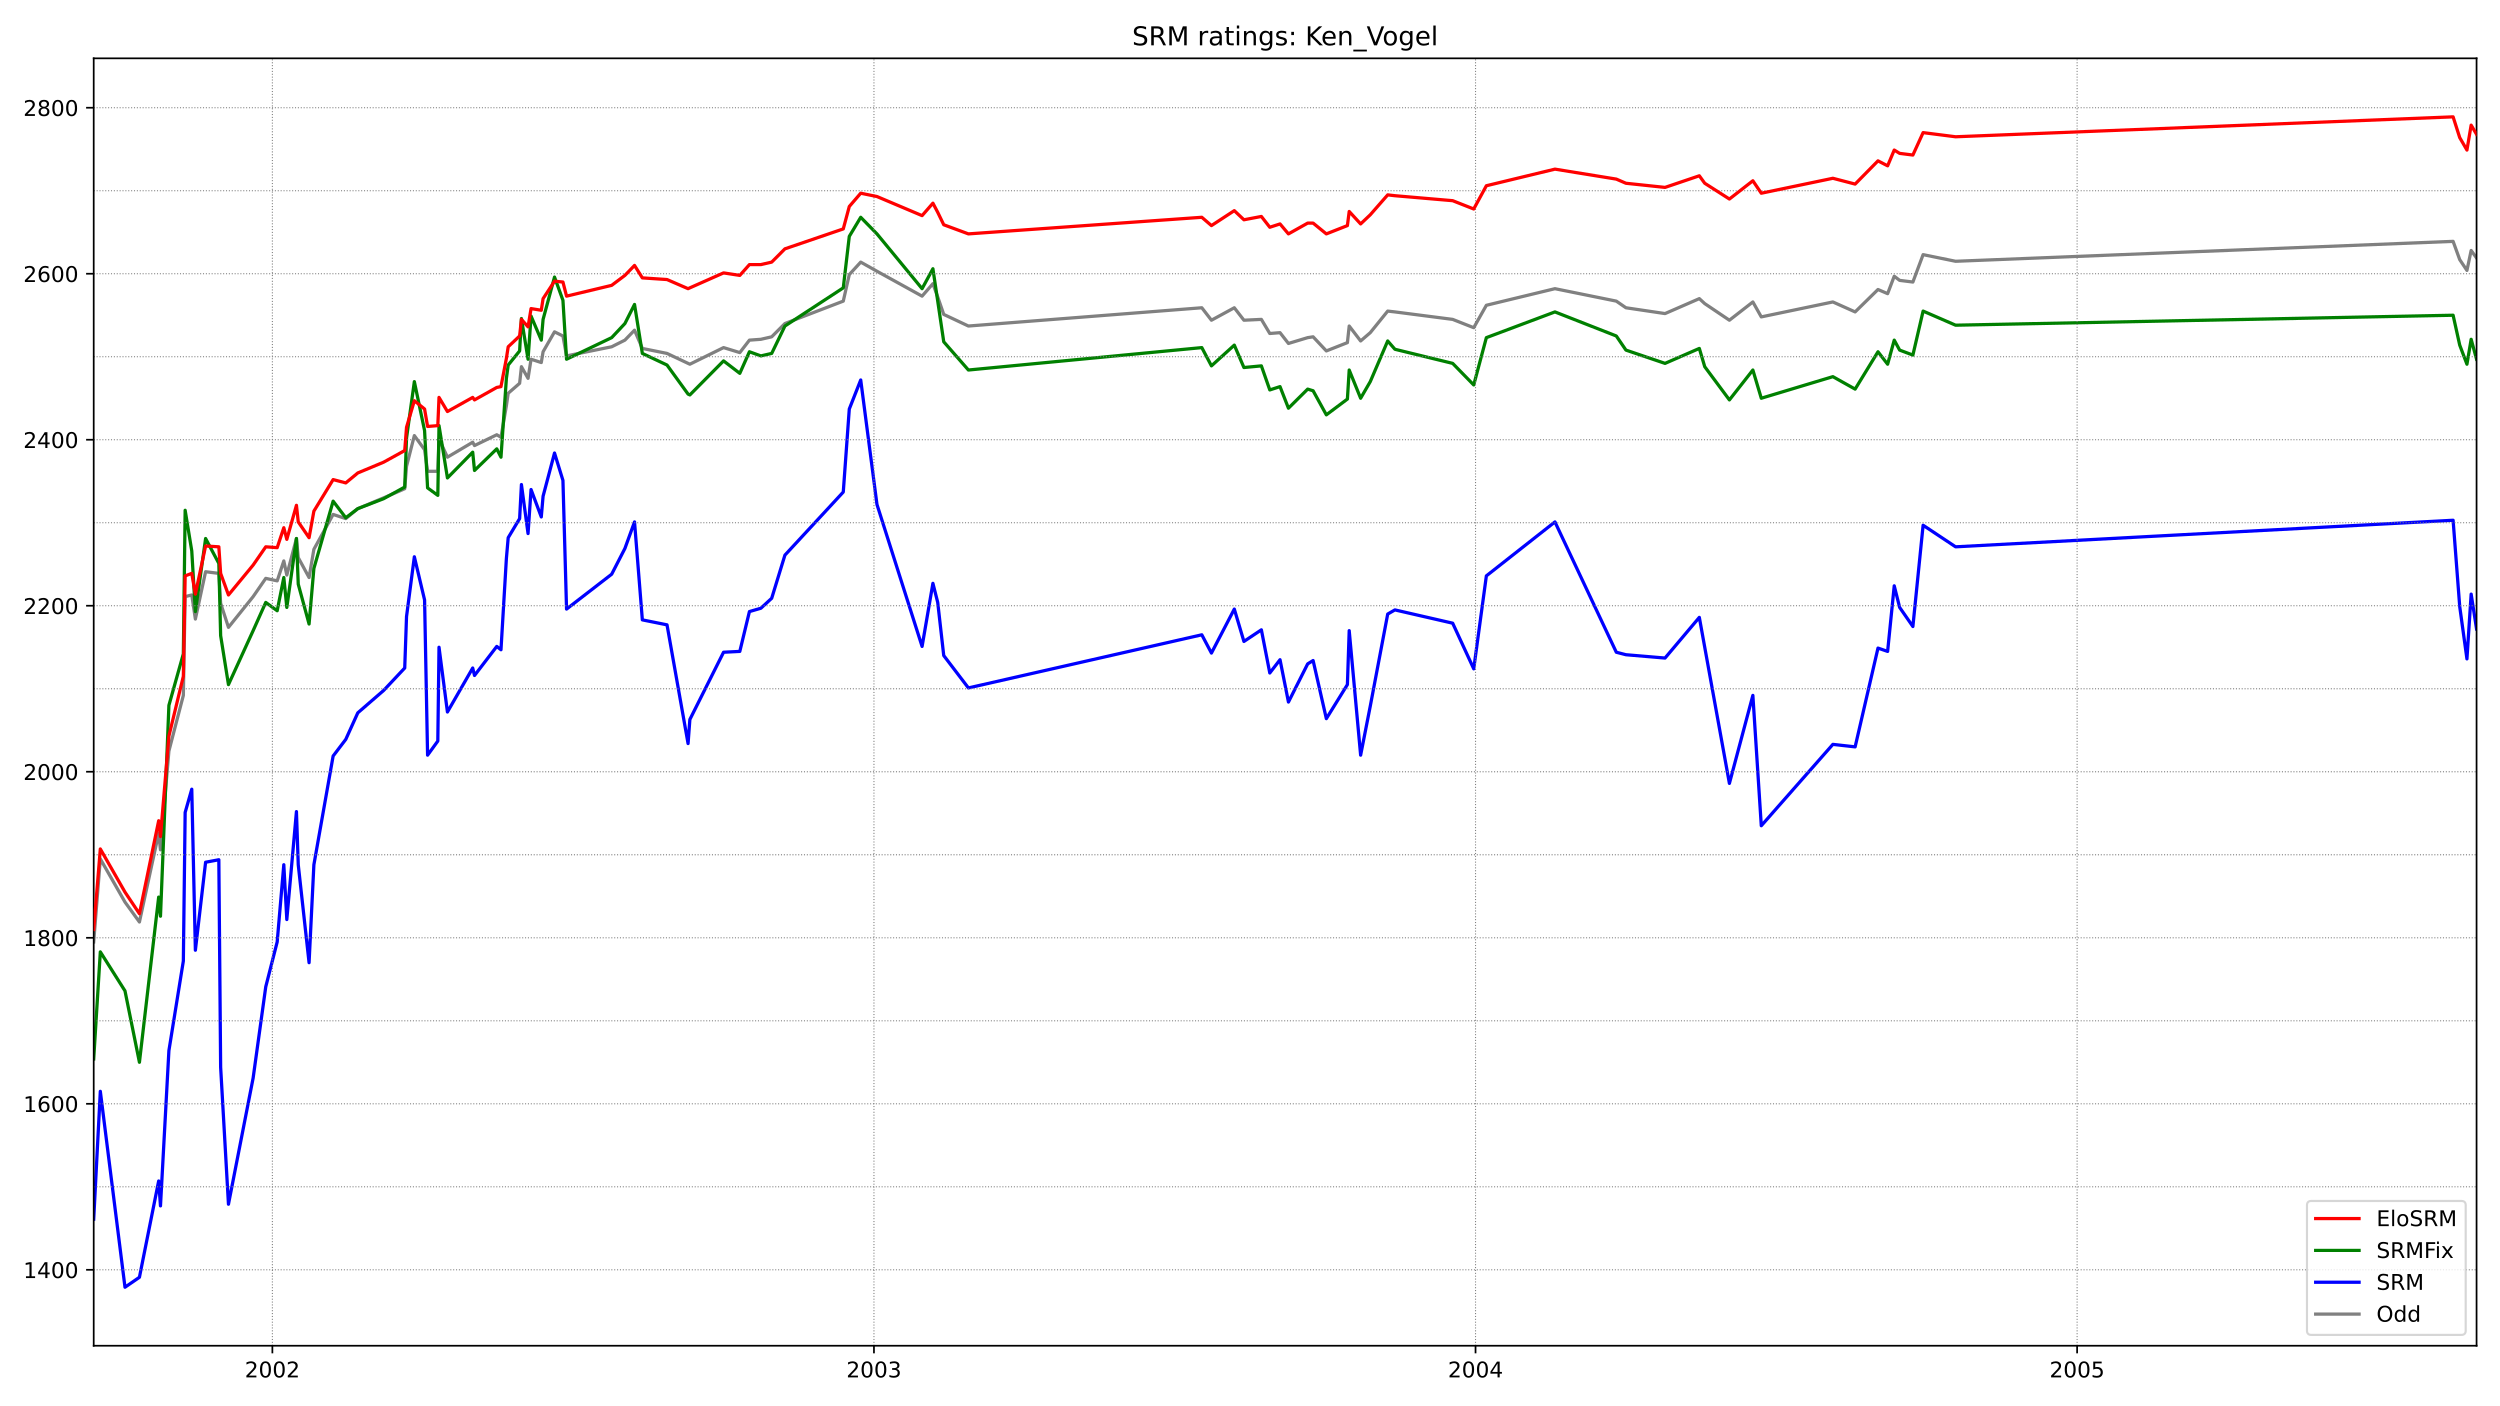 <?xml version="1.0" encoding="utf-8" standalone="no"?>
<!DOCTYPE svg PUBLIC "-//W3C//DTD SVG 1.1//EN"
  "http://www.w3.org/Graphics/SVG/1.1/DTD/svg11.dtd">
<!-- Created with matplotlib (https://matplotlib.org/) -->
<svg height="648pt" version="1.1" viewBox="0 0 1152 648" width="1152pt" xmlns="http://www.w3.org/2000/svg" xmlns:xlink="http://www.w3.org/1999/xlink">
 <defs>
  <style type="text/css">*{stroke-linecap:butt;stroke-linejoin:round;}</style>
 </defs>
 <g id="figure_1">
  <g id="patch_1">
   <path d="M 0 648 
L 1152 648 
L 1152 0 
L 0 0 
z
" style="fill:#ffffff;"/>
  </g>
  <g id="axes_1">
   <g id="patch_2">
    <path d="M 43.18 620.12 
L 1141.2 620.12 
L 1141.2 26.88 
L 43.18 26.88 
z
" style="fill:#ffffff;"/>
   </g>
   <g id="line2d_1">
    <path clip-path="url(#p68dc13a7ba)" d="M 43.18 434.039 
L 46.229 395.79 
L 57.595 415.68 
L 64.248 424.86 
L 73.118 383.933 
L 73.95 391.583 
L 77.831 346.067 
L 84.484 320.44 
L 85.316 274.924 
L 88.365 274.159 
L 90.028 285.251 
L 94.741 263.449 
L 100.839 264.214 
L 101.671 277.984 
L 105.275 289.076 
L 116.64 274.924 
L 122.461 266.509 
L 127.728 267.657 
L 130.778 258.477 
L 132.164 264.979 
L 136.599 248.15 
L 137.431 256.947 
L 142.42 266.127 
L 144.638 253.122 
L 153.509 237.058 
L 159.33 238.97 
L 164.874 234.38 
L 176.794 229.408 
L 186.496 225.2 
L 187.328 214.873 
L 190.932 200.721 
L 195.644 207.223 
L 197.03 217.168 
L 201.743 217.168 
L 202.297 202.251 
L 206.178 210.666 
L 217.821 203.781 
L 218.653 205.311 
L 228.909 200.339 
L 230.85 201.486 
L 233.345 186.952 
L 234.176 181.214 
L 239.443 176.624 
L 240.275 168.975 
L 243.324 174.329 
L 244.71 165.532 
L 249.423 167.062 
L 250.254 162.09 
L 255.521 152.91 
L 259.402 154.822 
L 261.065 164.002 
L 281.856 159.795 
L 287.954 156.735 
L 292.39 152.145 
L 295.993 160.56 
L 307.359 162.855 
L 317.061 167.445 
L 317.893 167.827 
L 333.417 160.177 
L 340.901 162.472 
L 345.336 156.735 
L 350.603 156.352 
L 355.593 155.205 
L 361.692 149.085 
L 388.581 138.758 
L 391.353 126.518 
L 396.62 120.781 
L 404.105 124.988 
L 424.895 136.463 
L 429.885 130.726 
L 432.103 136.846 
L 434.875 144.878 
L 446.24 150.233 
L 553.797 141.818 
L 558.232 147.555 
L 568.766 141.818 
L 573.201 147.555 
L 581.24 147.173 
L 585.121 153.675 
L 589.834 153.293 
L 593.715 158.265 
L 602.585 155.587 
L 605.08 155.205 
L 611.179 161.707 
L 620.881 157.882 
L 621.713 150.233 
L 626.98 157.117 
L 631.415 153.293 
L 639.454 143.348 
L 642.78 143.73 
L 669.392 147.173 
L 679.095 150.998 
L 684.916 140.67 
L 716.518 133.021 
L 744.793 138.758 
L 749.228 141.818 
L 767.247 144.495 
L 783.048 137.61 
L 785.542 139.905 
L 796.908 147.555 
L 807.719 139.14 
L 811.6 146.025 
L 844.588 139.14 
L 854.844 143.73 
L 865.378 133.403 
L 869.814 135.316 
L 872.863 127.283 
L 875.358 129.196 
L 881.456 129.961 
L 886.169 117.339 
L 901.138 120.398 
L 1130.389 111.219 
L 1133.438 119.634 
L 1136.765 124.606 
L 1138.705 115.426 
L 1141.2 118.869 
" style="fill:none;stroke:#808080;stroke-linecap:square;stroke-width:1.5;"/>
   </g>
   <g id="line2d_2">
    <path clip-path="url(#p68dc13a7ba)" d="M 43.18 561.79 
L 46.229 502.887 
L 57.595 593.155 
L 64.248 588.565 
L 73.118 544.196 
L 73.95 555.671 
L 77.831 484.145 
L 84.484 442.836 
L 85.316 374.371 
L 88.365 363.661 
L 90.028 437.864 
L 94.741 397.32 
L 100.839 396.173 
L 101.671 491.795 
L 105.275 554.906 
L 116.64 496.767 
L 122.461 454.694 
L 127.728 434.039 
L 130.778 398.468 
L 132.164 423.712 
L 136.599 373.989 
L 137.431 398.468 
L 142.42 443.601 
L 144.638 398.468 
L 153.509 348.362 
L 159.33 340.712 
L 164.874 328.472 
L 176.794 318.145 
L 186.496 307.818 
L 187.328 284.104 
L 190.932 256.564 
L 195.644 276.454 
L 197.03 347.979 
L 201.743 341.477 
L 202.297 298.256 
L 206.178 328.09 
L 217.821 307.818 
L 218.653 311.26 
L 228.909 297.873 
L 230.85 299.403 
L 233.345 257.329 
L 234.176 247.767 
L 239.443 238.97 
L 240.275 223.288 
L 243.324 245.855 
L 244.71 225.583 
L 249.423 238.205 
L 250.254 228.643 
L 255.521 208.753 
L 259.402 221.376 
L 261.065 280.661 
L 281.856 264.597 
L 287.954 252.74 
L 292.39 240.5 
L 295.993 285.634 
L 307.359 287.929 
L 317.061 342.624 
L 317.893 331.532 
L 333.417 300.551 
L 340.901 300.168 
L 345.336 281.809 
L 350.603 280.279 
L 355.593 275.689 
L 361.692 255.799 
L 388.581 226.73 
L 391.353 188.481 
L 396.62 175.094 
L 404.105 232.468 
L 424.895 297.873 
L 429.885 268.804 
L 432.103 277.601 
L 434.875 302.081 
L 446.24 316.998 
L 553.797 292.518 
L 558.232 300.933 
L 568.766 280.661 
L 573.201 295.578 
L 581.24 290.223 
L 585.121 310.113 
L 589.834 303.993 
L 593.715 323.5 
L 602.585 305.906 
L 605.08 304.376 
L 611.179 331.15 
L 620.881 315.468 
L 621.713 290.606 
L 626.98 347.979 
L 631.415 325.412 
L 639.454 282.956 
L 642.78 281.044 
L 669.392 287.164 
L 679.095 308.2 
L 684.916 265.362 
L 716.518 240.5 
L 744.793 300.551 
L 749.228 301.698 
L 767.247 303.228 
L 783.048 284.486 
L 785.542 298.256 
L 796.908 360.984 
L 807.719 320.44 
L 811.6 380.491 
L 844.588 343.007 
L 854.844 344.154 
L 865.378 298.638 
L 869.814 300.168 
L 872.863 269.952 
L 875.358 279.896 
L 881.456 288.694 
L 886.169 242.03 
L 901.138 251.975 
L 1130.389 239.735 
L 1133.438 279.514 
L 1136.765 303.611 
L 1138.705 273.776 
L 1141.2 289.841 
" style="fill:none;stroke:#0000ff;stroke-linecap:square;stroke-width:1.5;"/>
   </g>
   <g id="matplotlib.axis_1">
    <g id="xtick_1">
     <g id="line2d_3">
      <defs>
       <path d="M 0 0 
L 0 3.5 
" id="m1f4ba22dd0" style="stroke:#000000;stroke-width:0.8;"/>
      </defs>
      <g>
       <use style="stroke:#000000;stroke-width:0.8;" x="125.511" xlink:href="#m1f4ba22dd0" y="620.12"/>
      </g>
     </g>
     <g id="text_1">
      <!-- 2002 -->
      <g transform="translate(112.786 634.718)scale(0.1 -0.1)">
       <defs>
        <path d="M 19.188 8.297 
L 53.609 8.297 
L 53.609 0 
L 7.328 0 
L 7.328 8.297 
Q 12.938 14.109 22.625 23.891 
Q 32.328 33.688 34.812 36.531 
Q 39.547 41.844 41.422 45.531 
Q 43.312 49.219 43.312 52.781 
Q 43.312 58.594 39.234 62.25 
Q 35.156 65.922 28.609 65.922 
Q 23.969 65.922 18.812 64.312 
Q 13.672 62.703 7.812 59.422 
L 7.812 69.391 
Q 13.766 71.781 18.938 73 
Q 24.125 74.219 28.422 74.219 
Q 39.75 74.219 46.484 68.547 
Q 53.219 62.891 53.219 53.422 
Q 53.219 48.922 51.531 44.891 
Q 49.859 40.875 45.406 35.406 
Q 44.188 33.984 37.641 27.219 
Q 31.109 20.453 19.188 8.297 
z
" id="DejaVuSans-50"/>
        <path d="M 31.781 66.406 
Q 24.172 66.406 20.328 58.906 
Q 16.5 51.422 16.5 36.375 
Q 16.5 21.391 20.328 13.891 
Q 24.172 6.391 31.781 6.391 
Q 39.453 6.391 43.281 13.891 
Q 47.125 21.391 47.125 36.375 
Q 47.125 51.422 43.281 58.906 
Q 39.453 66.406 31.781 66.406 
z
M 31.781 74.219 
Q 44.047 74.219 50.516 64.516 
Q 56.984 54.828 56.984 36.375 
Q 56.984 17.969 50.516 8.266 
Q 44.047 -1.422 31.781 -1.422 
Q 19.531 -1.422 13.062 8.266 
Q 6.594 17.969 6.594 36.375 
Q 6.594 54.828 13.062 64.516 
Q 19.531 74.219 31.781 74.219 
z
" id="DejaVuSans-48"/>
       </defs>
       <use xlink:href="#DejaVuSans-50"/>
       <use x="63.623" xlink:href="#DejaVuSans-48"/>
       <use x="127.246" xlink:href="#DejaVuSans-48"/>
       <use x="190.869" xlink:href="#DejaVuSans-50"/>
      </g>
     </g>
    </g>
    <g id="xtick_2">
     <g id="line2d_4">
      <g>
       <use style="stroke:#000000;stroke-width:0.8;" x="402.718" xlink:href="#m1f4ba22dd0" y="620.12"/>
      </g>
     </g>
     <g id="text_2">
      <!-- 2003 -->
      <g transform="translate(389.993 634.718)scale(0.1 -0.1)">
       <defs>
        <path d="M 40.578 39.312 
Q 47.656 37.797 51.625 33 
Q 55.609 28.219 55.609 21.188 
Q 55.609 10.406 48.188 4.484 
Q 40.766 -1.422 27.094 -1.422 
Q 22.516 -1.422 17.656 -0.516 
Q 12.797 0.391 7.625 2.203 
L 7.625 11.719 
Q 11.719 9.328 16.594 8.109 
Q 21.484 6.891 26.812 6.891 
Q 36.078 6.891 40.938 10.547 
Q 45.797 14.203 45.797 21.188 
Q 45.797 27.641 41.281 31.266 
Q 36.766 34.906 28.719 34.906 
L 20.219 34.906 
L 20.219 43.016 
L 29.109 43.016 
Q 36.375 43.016 40.234 45.922 
Q 44.094 48.828 44.094 54.297 
Q 44.094 59.906 40.109 62.906 
Q 36.141 65.922 28.719 65.922 
Q 24.656 65.922 20.016 65.031 
Q 15.375 64.156 9.812 62.312 
L 9.812 71.094 
Q 15.438 72.656 20.344 73.438 
Q 25.25 74.219 29.594 74.219 
Q 40.828 74.219 47.359 69.109 
Q 53.906 64.016 53.906 55.328 
Q 53.906 49.266 50.438 45.094 
Q 46.969 40.922 40.578 39.312 
z
" id="DejaVuSans-51"/>
       </defs>
       <use xlink:href="#DejaVuSans-50"/>
       <use x="63.623" xlink:href="#DejaVuSans-48"/>
       <use x="127.246" xlink:href="#DejaVuSans-48"/>
       <use x="190.869" xlink:href="#DejaVuSans-51"/>
      </g>
     </g>
    </g>
    <g id="xtick_3">
     <g id="line2d_5">
      <g>
       <use style="stroke:#000000;stroke-width:0.8;" x="679.926" xlink:href="#m1f4ba22dd0" y="620.12"/>
      </g>
     </g>
     <g id="text_3">
      <!-- 2004 -->
      <g transform="translate(667.201 634.718)scale(0.1 -0.1)">
       <defs>
        <path d="M 37.797 64.312 
L 12.891 25.391 
L 37.797 25.391 
z
M 35.203 72.906 
L 47.609 72.906 
L 47.609 25.391 
L 58.016 25.391 
L 58.016 17.188 
L 47.609 17.188 
L 47.609 0 
L 37.797 0 
L 37.797 17.188 
L 4.891 17.188 
L 4.891 26.703 
z
" id="DejaVuSans-52"/>
       </defs>
       <use xlink:href="#DejaVuSans-50"/>
       <use x="63.623" xlink:href="#DejaVuSans-48"/>
       <use x="127.246" xlink:href="#DejaVuSans-48"/>
       <use x="190.869" xlink:href="#DejaVuSans-52"/>
      </g>
     </g>
    </g>
    <g id="xtick_4">
     <g id="line2d_6">
      <g>
       <use style="stroke:#000000;stroke-width:0.8;" x="957.134" xlink:href="#m1f4ba22dd0" y="620.12"/>
      </g>
     </g>
     <g id="text_4">
      <!-- 2005 -->
      <g transform="translate(944.409 634.718)scale(0.1 -0.1)">
       <defs>
        <path d="M 10.797 72.906 
L 49.516 72.906 
L 49.516 64.594 
L 19.828 64.594 
L 19.828 46.734 
Q 21.969 47.469 24.109 47.828 
Q 26.266 48.188 28.422 48.188 
Q 40.625 48.188 47.75 41.5 
Q 54.891 34.812 54.891 23.391 
Q 54.891 11.625 47.562 5.094 
Q 40.234 -1.422 26.906 -1.422 
Q 22.312 -1.422 17.547 -0.641 
Q 12.797 0.141 7.719 1.703 
L 7.719 11.625 
Q 12.109 9.234 16.797 8.062 
Q 21.484 6.891 26.703 6.891 
Q 35.156 6.891 40.078 11.328 
Q 45.016 15.766 45.016 23.391 
Q 45.016 31 40.078 35.438 
Q 35.156 39.891 26.703 39.891 
Q 22.75 39.891 18.812 39.016 
Q 14.891 38.141 10.797 36.281 
z
" id="DejaVuSans-53"/>
       </defs>
       <use xlink:href="#DejaVuSans-50"/>
       <use x="63.623" xlink:href="#DejaVuSans-48"/>
       <use x="127.246" xlink:href="#DejaVuSans-48"/>
       <use x="190.869" xlink:href="#DejaVuSans-53"/>
      </g>
     </g>
    </g>
   </g>
   <g id="matplotlib.axis_2">
    <g id="ytick_1">
     <g id="line2d_7">
      <defs>
       <path d="M 0 0 
L -3.5 0 
" id="m537afbab4a" style="stroke:#000000;stroke-width:0.8;"/>
      </defs>
      <g>
       <use style="stroke:#000000;stroke-width:0.8;" x="43.18" xlink:href="#m537afbab4a" y="585.122"/>
      </g>
     </g>
     <g id="text_5">
      <!-- 1400 -->
      <g transform="translate(10.73 588.922)scale(0.1 -0.1)">
       <defs>
        <path d="M 12.406 8.297 
L 28.516 8.297 
L 28.516 63.922 
L 10.984 60.406 
L 10.984 69.391 
L 28.422 72.906 
L 38.281 72.906 
L 38.281 8.297 
L 54.391 8.297 
L 54.391 0 
L 12.406 0 
z
" id="DejaVuSans-49"/>
       </defs>
       <use xlink:href="#DejaVuSans-49"/>
       <use x="63.623" xlink:href="#DejaVuSans-52"/>
       <use x="127.246" xlink:href="#DejaVuSans-48"/>
       <use x="190.869" xlink:href="#DejaVuSans-48"/>
      </g>
     </g>
    </g>
    <g id="ytick_2">
     <g id="line2d_8">
      <g>
       <use style="stroke:#000000;stroke-width:0.8;" x="43.18" xlink:href="#m537afbab4a" y="508.625"/>
      </g>
     </g>
     <g id="text_6">
      <!-- 1600 -->
      <g transform="translate(10.73 512.424)scale(0.1 -0.1)">
       <defs>
        <path d="M 33.016 40.375 
Q 26.375 40.375 22.484 35.828 
Q 18.609 31.297 18.609 23.391 
Q 18.609 15.531 22.484 10.953 
Q 26.375 6.391 33.016 6.391 
Q 39.656 6.391 43.531 10.953 
Q 47.406 15.531 47.406 23.391 
Q 47.406 31.297 43.531 35.828 
Q 39.656 40.375 33.016 40.375 
z
M 52.594 71.297 
L 52.594 62.312 
Q 48.875 64.062 45.094 64.984 
Q 41.312 65.922 37.594 65.922 
Q 27.828 65.922 22.672 59.328 
Q 17.531 52.734 16.797 39.406 
Q 19.672 43.656 24.016 45.922 
Q 28.375 48.188 33.594 48.188 
Q 44.578 48.188 50.953 41.516 
Q 57.328 34.859 57.328 23.391 
Q 57.328 12.156 50.688 5.359 
Q 44.047 -1.422 33.016 -1.422 
Q 20.359 -1.422 13.672 8.266 
Q 6.984 17.969 6.984 36.375 
Q 6.984 53.656 15.188 63.938 
Q 23.391 74.219 37.203 74.219 
Q 40.922 74.219 44.703 73.484 
Q 48.484 72.75 52.594 71.297 
z
" id="DejaVuSans-54"/>
       </defs>
       <use xlink:href="#DejaVuSans-49"/>
       <use x="63.623" xlink:href="#DejaVuSans-54"/>
       <use x="127.246" xlink:href="#DejaVuSans-48"/>
       <use x="190.869" xlink:href="#DejaVuSans-48"/>
      </g>
     </g>
    </g>
    <g id="ytick_3">
     <g id="line2d_9">
      <g>
       <use style="stroke:#000000;stroke-width:0.8;" x="43.18" xlink:href="#m537afbab4a" y="432.127"/>
      </g>
     </g>
     <g id="text_7">
      <!-- 1800 -->
      <g transform="translate(10.73 435.926)scale(0.1 -0.1)">
       <defs>
        <path d="M 31.781 34.625 
Q 24.75 34.625 20.719 30.859 
Q 16.703 27.094 16.703 20.516 
Q 16.703 13.922 20.719 10.156 
Q 24.75 6.391 31.781 6.391 
Q 38.812 6.391 42.859 10.172 
Q 46.922 13.969 46.922 20.516 
Q 46.922 27.094 42.891 30.859 
Q 38.875 34.625 31.781 34.625 
z
M 21.922 38.812 
Q 15.578 40.375 12.031 44.719 
Q 8.5 49.078 8.5 55.328 
Q 8.5 64.062 14.719 69.141 
Q 20.953 74.219 31.781 74.219 
Q 42.672 74.219 48.875 69.141 
Q 55.078 64.062 55.078 55.328 
Q 55.078 49.078 51.531 44.719 
Q 48 40.375 41.703 38.812 
Q 48.828 37.156 52.797 32.312 
Q 56.781 27.484 56.781 20.516 
Q 56.781 9.906 50.312 4.234 
Q 43.844 -1.422 31.781 -1.422 
Q 19.734 -1.422 13.25 4.234 
Q 6.781 9.906 6.781 20.516 
Q 6.781 27.484 10.781 32.312 
Q 14.797 37.156 21.922 38.812 
z
M 18.312 54.391 
Q 18.312 48.734 21.844 45.562 
Q 25.391 42.391 31.781 42.391 
Q 38.141 42.391 41.719 45.562 
Q 45.312 48.734 45.312 54.391 
Q 45.312 60.062 41.719 63.234 
Q 38.141 66.406 31.781 66.406 
Q 25.391 66.406 21.844 63.234 
Q 18.312 60.062 18.312 54.391 
z
" id="DejaVuSans-56"/>
       </defs>
       <use xlink:href="#DejaVuSans-49"/>
       <use x="63.623" xlink:href="#DejaVuSans-56"/>
       <use x="127.246" xlink:href="#DejaVuSans-48"/>
       <use x="190.869" xlink:href="#DejaVuSans-48"/>
      </g>
     </g>
    </g>
    <g id="ytick_4">
     <g id="line2d_10">
      <g>
       <use style="stroke:#000000;stroke-width:0.8;" x="43.18" xlink:href="#m537afbab4a" y="355.629"/>
      </g>
     </g>
     <g id="text_8">
      <!-- 2000 -->
      <g transform="translate(10.73 359.428)scale(0.1 -0.1)">
       <use xlink:href="#DejaVuSans-50"/>
       <use x="63.623" xlink:href="#DejaVuSans-48"/>
       <use x="127.246" xlink:href="#DejaVuSans-48"/>
       <use x="190.869" xlink:href="#DejaVuSans-48"/>
      </g>
     </g>
    </g>
    <g id="ytick_5">
     <g id="line2d_11">
      <g>
       <use style="stroke:#000000;stroke-width:0.8;" x="43.18" xlink:href="#m537afbab4a" y="279.131"/>
      </g>
     </g>
     <g id="text_9">
      <!-- 2200 -->
      <g transform="translate(10.73 282.931)scale(0.1 -0.1)">
       <use xlink:href="#DejaVuSans-50"/>
       <use x="63.623" xlink:href="#DejaVuSans-50"/>
       <use x="127.246" xlink:href="#DejaVuSans-48"/>
       <use x="190.869" xlink:href="#DejaVuSans-48"/>
      </g>
     </g>
    </g>
    <g id="ytick_6">
     <g id="line2d_12">
      <g>
       <use style="stroke:#000000;stroke-width:0.8;" x="43.18" xlink:href="#m537afbab4a" y="202.634"/>
      </g>
     </g>
     <g id="text_10">
      <!-- 2400 -->
      <g transform="translate(10.73 206.433)scale(0.1 -0.1)">
       <use xlink:href="#DejaVuSans-50"/>
       <use x="63.623" xlink:href="#DejaVuSans-52"/>
       <use x="127.246" xlink:href="#DejaVuSans-48"/>
       <use x="190.869" xlink:href="#DejaVuSans-48"/>
      </g>
     </g>
    </g>
    <g id="ytick_7">
     <g id="line2d_13">
      <g>
       <use style="stroke:#000000;stroke-width:0.8;" x="43.18" xlink:href="#m537afbab4a" y="126.136"/>
      </g>
     </g>
     <g id="text_11">
      <!-- 2600 -->
      <g transform="translate(10.73 129.935)scale(0.1 -0.1)">
       <use xlink:href="#DejaVuSans-50"/>
       <use x="63.623" xlink:href="#DejaVuSans-54"/>
       <use x="127.246" xlink:href="#DejaVuSans-48"/>
       <use x="190.869" xlink:href="#DejaVuSans-48"/>
      </g>
     </g>
    </g>
    <g id="ytick_8">
     <g id="line2d_14">
      <g>
       <use style="stroke:#000000;stroke-width:0.8;" x="43.18" xlink:href="#m537afbab4a" y="49.638"/>
      </g>
     </g>
     <g id="text_12">
      <!-- 2800 -->
      <g transform="translate(10.73 53.437)scale(0.1 -0.1)">
       <use xlink:href="#DejaVuSans-50"/>
       <use x="63.623" xlink:href="#DejaVuSans-56"/>
       <use x="127.246" xlink:href="#DejaVuSans-48"/>
       <use x="190.869" xlink:href="#DejaVuSans-48"/>
      </g>
     </g>
    </g>
   </g>
   <g id="line2d_15">
    <path clip-path="url(#p68dc13a7ba)" d="M 43.18 487.97 
L 46.229 438.629 
L 57.595 456.606 
L 64.248 489.5 
L 73.118 413.385 
L 73.95 422.182 
L 77.831 325.03 
L 84.484 301.316 
L 85.316 235.145 
L 88.365 253.887 
L 90.028 281.809 
L 94.741 248.15 
L 100.839 259.624 
L 101.671 292.901 
L 105.275 315.468 
L 116.64 290.606 
L 122.461 277.601 
L 127.728 281.426 
L 130.778 266.127 
L 132.164 279.896 
L 136.599 248.15 
L 137.431 269.187 
L 142.42 287.546 
L 144.638 261.919 
L 153.509 230.938 
L 159.33 238.588 
L 164.874 234.38 
L 176.794 229.79 
L 186.496 224.435 
L 187.328 201.869 
L 190.932 175.859 
L 195.644 198.426 
L 197.03 224.818 
L 201.743 228.26 
L 202.297 196.131 
L 206.178 220.228 
L 217.821 208.371 
L 218.653 216.786 
L 228.909 206.841 
L 230.85 210.666 
L 233.345 174.329 
L 234.176 168.21 
L 239.443 161.707 
L 240.275 146.79 
L 243.324 165.532 
L 244.71 145.643 
L 249.423 156.735 
L 250.254 147.173 
L 255.521 127.666 
L 259.402 138.375 
L 261.065 165.532 
L 281.856 155.587 
L 287.954 149.085 
L 292.39 140.288 
L 295.993 162.855 
L 307.359 168.21 
L 317.061 181.597 
L 317.893 181.979 
L 333.417 166.297 
L 340.901 172.034 
L 345.336 162.09 
L 350.603 164.002 
L 355.593 162.855 
L 361.692 150.233 
L 388.581 132.638 
L 391.353 108.924 
L 396.62 100.127 
L 404.105 107.776 
L 424.895 133.021 
L 429.885 123.841 
L 432.103 138.758 
L 434.875 157.5 
L 446.24 170.505 
L 553.797 160.177 
L 558.232 168.592 
L 568.766 159.03 
L 573.201 169.357 
L 581.24 168.592 
L 585.121 179.684 
L 589.834 178.154 
L 593.715 188.099 
L 602.585 179.302 
L 605.08 180.067 
L 611.179 191.159 
L 620.881 183.892 
L 621.713 170.505 
L 626.98 183.509 
L 631.415 175.859 
L 639.454 157.117 
L 642.78 160.942 
L 669.392 167.445 
L 679.095 177.389 
L 684.916 155.587 
L 716.518 143.73 
L 744.793 154.822 
L 749.228 161.325 
L 767.247 167.445 
L 783.048 160.56 
L 785.542 168.975 
L 796.908 184.274 
L 807.719 170.505 
L 811.6 183.509 
L 844.588 173.564 
L 854.844 179.302 
L 865.378 162.09 
L 869.814 167.827 
L 872.863 156.735 
L 875.358 161.325 
L 881.456 163.62 
L 886.169 143.348 
L 901.138 149.85 
L 1130.389 145.26 
L 1133.438 159.03 
L 1136.765 167.827 
L 1138.705 156.352 
L 1141.2 165.532 
" style="fill:none;stroke:#008000;stroke-linecap:square;stroke-width:1.5;"/>
   </g>
   <g id="line2d_16">
    <path clip-path="url(#p68dc13a7ba)" d="M 43.18 585.122 
L 1141.2 585.122 
" style="fill:none;stroke:#808080;stroke-dasharray:0.5,0.825;stroke-dashoffset:0;stroke-width:0.5;"/>
   </g>
   <g id="line2d_17">
    <path clip-path="url(#p68dc13a7ba)" d="M 43.18 546.873 
L 1141.2 546.873 
" style="fill:none;stroke:#808080;stroke-dasharray:0.5,0.825;stroke-dashoffset:0;stroke-width:0.5;"/>
   </g>
   <g id="line2d_18">
    <path clip-path="url(#p68dc13a7ba)" d="M 43.18 508.625 
L 1141.2 508.625 
" style="fill:none;stroke:#808080;stroke-dasharray:0.5,0.825;stroke-dashoffset:0;stroke-width:0.5;"/>
   </g>
   <g id="line2d_19">
    <path clip-path="url(#p68dc13a7ba)" d="M 43.18 470.376 
L 1141.2 470.376 
" style="fill:none;stroke:#808080;stroke-dasharray:0.5,0.825;stroke-dashoffset:0;stroke-width:0.5;"/>
   </g>
   <g id="line2d_20">
    <path clip-path="url(#p68dc13a7ba)" d="M 43.18 432.127 
L 1141.2 432.127 
" style="fill:none;stroke:#808080;stroke-dasharray:0.5,0.825;stroke-dashoffset:0;stroke-width:0.5;"/>
   </g>
   <g id="line2d_21">
    <path clip-path="url(#p68dc13a7ba)" d="M 43.18 393.878 
L 1141.2 393.878 
" style="fill:none;stroke:#808080;stroke-dasharray:0.5,0.825;stroke-dashoffset:0;stroke-width:0.5;"/>
   </g>
   <g id="line2d_22">
    <path clip-path="url(#p68dc13a7ba)" d="M 43.18 355.629 
L 1141.2 355.629 
" style="fill:none;stroke:#808080;stroke-dasharray:0.5,0.825;stroke-dashoffset:0;stroke-width:0.5;"/>
   </g>
   <g id="line2d_23">
    <path clip-path="url(#p68dc13a7ba)" d="M 43.18 317.38 
L 1141.2 317.38 
" style="fill:none;stroke:#808080;stroke-dasharray:0.5,0.825;stroke-dashoffset:0;stroke-width:0.5;"/>
   </g>
   <g id="line2d_24">
    <path clip-path="url(#p68dc13a7ba)" d="M 43.18 279.131 
L 1141.2 279.131 
" style="fill:none;stroke:#808080;stroke-dasharray:0.5,0.825;stroke-dashoffset:0;stroke-width:0.5;"/>
   </g>
   <g id="line2d_25">
    <path clip-path="url(#p68dc13a7ba)" d="M 43.18 240.882 
L 1141.2 240.882 
" style="fill:none;stroke:#808080;stroke-dasharray:0.5,0.825;stroke-dashoffset:0;stroke-width:0.5;"/>
   </g>
   <g id="line2d_26">
    <path clip-path="url(#p68dc13a7ba)" d="M 43.18 202.634 
L 1141.2 202.634 
" style="fill:none;stroke:#808080;stroke-dasharray:0.5,0.825;stroke-dashoffset:0;stroke-width:0.5;"/>
   </g>
   <g id="line2d_27">
    <path clip-path="url(#p68dc13a7ba)" d="M 43.18 164.385 
L 1141.2 164.385 
" style="fill:none;stroke:#808080;stroke-dasharray:0.5,0.825;stroke-dashoffset:0;stroke-width:0.5;"/>
   </g>
   <g id="line2d_28">
    <path clip-path="url(#p68dc13a7ba)" d="M 43.18 126.136 
L 1141.2 126.136 
" style="fill:none;stroke:#808080;stroke-dasharray:0.5,0.825;stroke-dashoffset:0;stroke-width:0.5;"/>
   </g>
   <g id="line2d_29">
    <path clip-path="url(#p68dc13a7ba)" d="M 43.18 87.887 
L 1141.2 87.887 
" style="fill:none;stroke:#808080;stroke-dasharray:0.5,0.825;stroke-dashoffset:0;stroke-width:0.5;"/>
   </g>
   <g id="line2d_30">
    <path clip-path="url(#p68dc13a7ba)" d="M 43.18 49.638 
L 1141.2 49.638 
" style="fill:none;stroke:#808080;stroke-dasharray:0.5,0.825;stroke-dashoffset:0;stroke-width:0.5;"/>
   </g>
   <g id="line2d_31">
    <path clip-path="url(#p68dc13a7ba)" d="M 125.511 620.12 
L 125.511 26.88 
" style="fill:none;stroke:#808080;stroke-dasharray:0.5,0.825;stroke-dashoffset:0;stroke-width:0.5;"/>
   </g>
   <g id="line2d_32">
    <path clip-path="url(#p68dc13a7ba)" d="M 402.718 620.12 
L 402.718 26.88 
" style="fill:none;stroke:#808080;stroke-dasharray:0.5,0.825;stroke-dashoffset:0;stroke-width:0.5;"/>
   </g>
   <g id="line2d_33">
    <path clip-path="url(#p68dc13a7ba)" d="M 679.926 620.12 
L 679.926 26.88 
" style="fill:none;stroke:#808080;stroke-dasharray:0.5,0.825;stroke-dashoffset:0;stroke-width:0.5;"/>
   </g>
   <g id="line2d_34">
    <path clip-path="url(#p68dc13a7ba)" d="M 957.134 620.12 
L 957.134 26.88 
" style="fill:none;stroke:#808080;stroke-dasharray:0.5,0.825;stroke-dashoffset:0;stroke-width:0.5;"/>
   </g>
   <g id="patch_3">
    <path d="M 43.18 620.12 
L 43.18 26.88 
" style="fill:none;stroke:#000000;stroke-linecap:square;stroke-linejoin:miter;stroke-width:0.8;"/>
   </g>
   <g id="patch_4">
    <path d="M 1141.2 620.12 
L 1141.2 26.88 
" style="fill:none;stroke:#000000;stroke-linecap:square;stroke-linejoin:miter;stroke-width:0.8;"/>
   </g>
   <g id="patch_5">
    <path d="M 43.18 620.12 
L 1141.2 620.12 
" style="fill:none;stroke:#000000;stroke-linecap:square;stroke-linejoin:miter;stroke-width:0.8;"/>
   </g>
   <g id="patch_6">
    <path d="M 43.18 26.88 
L 1141.2 26.88 
" style="fill:none;stroke:#000000;stroke-linecap:square;stroke-linejoin:miter;stroke-width:0.8;"/>
   </g>
   <g id="line2d_35">
    <path clip-path="url(#p68dc13a7ba)" d="M 43.18 428.302 
L 46.229 391.201 
L 57.595 411.09 
L 64.248 421.035 
L 73.118 378.196 
L 73.95 385.463 
L 77.831 339.182 
L 84.484 311.643 
L 85.316 265.362 
L 88.365 264.214 
L 90.028 273.776 
L 94.741 251.592 
L 100.839 251.975 
L 101.671 264.214 
L 105.275 274.159 
L 116.64 260.389 
L 122.461 251.975 
L 127.728 252.357 
L 130.778 243.177 
L 132.164 248.532 
L 136.599 232.85 
L 137.431 240.5 
L 142.42 247.767 
L 144.638 235.528 
L 153.509 220.993 
L 159.33 222.523 
L 164.874 217.933 
L 176.794 212.961 
L 186.496 207.606 
L 187.328 196.896 
L 190.932 184.657 
L 195.644 188.481 
L 197.03 196.514 
L 201.743 196.131 
L 202.297 183.127 
L 206.178 189.629 
L 217.821 183.127 
L 218.653 184.274 
L 228.909 178.537 
L 230.85 178.154 
L 233.345 165.15 
L 234.176 159.795 
L 239.443 154.822 
L 240.275 147.173 
L 243.324 150.615 
L 244.71 142.2 
L 249.423 142.965 
L 250.254 137.61 
L 255.521 129.578 
L 259.402 129.961 
L 261.065 136.463 
L 281.856 131.491 
L 287.954 126.901 
L 292.39 122.311 
L 295.993 128.048 
L 307.359 128.813 
L 317.061 133.021 
L 317.893 132.638 
L 333.417 125.753 
L 340.901 126.901 
L 345.336 121.928 
L 350.603 121.928 
L 355.593 120.781 
L 361.692 114.661 
L 388.581 105.481 
L 391.353 95.154 
L 396.62 89.034 
L 404.105 90.564 
L 424.895 99.362 
L 429.885 93.624 
L 432.103 97.832 
L 434.875 103.569 
L 446.24 107.776 
L 553.797 100.127 
L 558.232 103.951 
L 568.766 97.067 
L 573.201 101.274 
L 581.24 99.744 
L 585.121 104.716 
L 589.834 103.186 
L 593.715 107.776 
L 602.585 102.804 
L 605.08 102.804 
L 611.179 107.776 
L 620.881 103.951 
L 621.713 97.449 
L 626.98 103.186 
L 631.415 98.979 
L 639.454 89.799 
L 642.78 90.182 
L 669.392 92.477 
L 679.095 96.302 
L 684.916 85.592 
L 716.518 77.942 
L 744.793 82.532 
L 749.228 84.445 
L 767.247 86.357 
L 783.048 81.002 
L 785.542 84.445 
L 796.908 91.712 
L 807.719 83.297 
L 811.6 89.034 
L 844.588 82.15 
L 854.844 84.827 
L 865.378 74.117 
L 869.814 76.412 
L 872.863 69.145 
L 875.358 70.675 
L 881.456 71.44 
L 886.169 61.113 
L 901.138 63.025 
L 1130.389 53.845 
L 1133.438 63.408 
L 1136.765 69.145 
L 1138.705 57.67 
L 1141.2 61.878 
" style="fill:none;stroke:#ff0000;stroke-linecap:square;stroke-width:1.5;"/>
   </g>
   <g id="text_13">
    <!-- SRM ratings: Ken_Vogel -->
    <g transform="translate(521.693 20.88)scale(0.12 -0.12)">
     <defs>
      <path d="M 53.516 70.516 
L 53.516 60.891 
Q 47.906 63.578 42.922 64.891 
Q 37.938 66.219 33.297 66.219 
Q 25.25 66.219 20.875 63.094 
Q 16.5 59.969 16.5 54.203 
Q 16.5 49.359 19.406 46.891 
Q 22.312 44.438 30.422 42.922 
L 36.375 41.703 
Q 47.406 39.594 52.656 34.297 
Q 57.906 29 57.906 20.125 
Q 57.906 9.516 50.797 4.047 
Q 43.703 -1.422 29.984 -1.422 
Q 24.812 -1.422 18.969 -0.25 
Q 13.141 0.922 6.891 3.219 
L 6.891 13.375 
Q 12.891 10.016 18.656 8.297 
Q 24.422 6.594 29.984 6.594 
Q 38.422 6.594 43.016 9.906 
Q 47.609 13.234 47.609 19.391 
Q 47.609 24.75 44.312 27.781 
Q 41.016 30.812 33.5 32.328 
L 27.484 33.5 
Q 16.453 35.688 11.516 40.375 
Q 6.594 45.062 6.594 53.422 
Q 6.594 63.094 13.406 68.656 
Q 20.219 74.219 32.172 74.219 
Q 37.312 74.219 42.625 73.281 
Q 47.953 72.359 53.516 70.516 
z
" id="DejaVuSans-83"/>
      <path d="M 44.391 34.188 
Q 47.562 33.109 50.562 29.594 
Q 53.562 26.078 56.594 19.922 
L 66.609 0 
L 56 0 
L 46.688 18.703 
Q 43.062 26.031 39.672 28.422 
Q 36.281 30.812 30.422 30.812 
L 19.672 30.812 
L 19.672 0 
L 9.812 0 
L 9.812 72.906 
L 32.078 72.906 
Q 44.578 72.906 50.734 67.672 
Q 56.891 62.453 56.891 51.906 
Q 56.891 45.016 53.688 40.469 
Q 50.484 35.938 44.391 34.188 
z
M 19.672 64.797 
L 19.672 38.922 
L 32.078 38.922 
Q 39.203 38.922 42.844 42.219 
Q 46.484 45.516 46.484 51.906 
Q 46.484 58.297 42.844 61.547 
Q 39.203 64.797 32.078 64.797 
z
" id="DejaVuSans-82"/>
      <path d="M 9.812 72.906 
L 24.516 72.906 
L 43.109 23.297 
L 61.812 72.906 
L 76.516 72.906 
L 76.516 0 
L 66.891 0 
L 66.891 64.016 
L 48.094 14.016 
L 38.188 14.016 
L 19.391 64.016 
L 19.391 0 
L 9.812 0 
z
" id="DejaVuSans-77"/>
      <path id="DejaVuSans-32"/>
      <path d="M 41.109 46.297 
Q 39.594 47.172 37.812 47.578 
Q 36.031 48 33.891 48 
Q 26.266 48 22.188 43.047 
Q 18.109 38.094 18.109 28.812 
L 18.109 0 
L 9.078 0 
L 9.078 54.688 
L 18.109 54.688 
L 18.109 46.188 
Q 20.953 51.172 25.484 53.578 
Q 30.031 56 36.531 56 
Q 37.453 56 38.578 55.875 
Q 39.703 55.766 41.062 55.516 
z
" id="DejaVuSans-114"/>
      <path d="M 34.281 27.484 
Q 23.391 27.484 19.188 25 
Q 14.984 22.516 14.984 16.5 
Q 14.984 11.719 18.141 8.906 
Q 21.297 6.109 26.703 6.109 
Q 34.188 6.109 38.703 11.406 
Q 43.219 16.703 43.219 25.484 
L 43.219 27.484 
z
M 52.203 31.203 
L 52.203 0 
L 43.219 0 
L 43.219 8.297 
Q 40.141 3.328 35.547 0.953 
Q 30.953 -1.422 24.312 -1.422 
Q 15.922 -1.422 10.953 3.297 
Q 6 8.016 6 15.922 
Q 6 25.141 12.172 29.828 
Q 18.359 34.516 30.609 34.516 
L 43.219 34.516 
L 43.219 35.406 
Q 43.219 41.609 39.141 45 
Q 35.062 48.391 27.688 48.391 
Q 23 48.391 18.547 47.266 
Q 14.109 46.141 10.016 43.891 
L 10.016 52.203 
Q 14.938 54.109 19.578 55.047 
Q 24.219 56 28.609 56 
Q 40.484 56 46.344 49.844 
Q 52.203 43.703 52.203 31.203 
z
" id="DejaVuSans-97"/>
      <path d="M 18.312 70.219 
L 18.312 54.688 
L 36.812 54.688 
L 36.812 47.703 
L 18.312 47.703 
L 18.312 18.016 
Q 18.312 11.328 20.141 9.422 
Q 21.969 7.516 27.594 7.516 
L 36.812 7.516 
L 36.812 0 
L 27.594 0 
Q 17.188 0 13.234 3.875 
Q 9.281 7.766 9.281 18.016 
L 9.281 47.703 
L 2.688 47.703 
L 2.688 54.688 
L 9.281 54.688 
L 9.281 70.219 
z
" id="DejaVuSans-116"/>
      <path d="M 9.422 54.688 
L 18.406 54.688 
L 18.406 0 
L 9.422 0 
z
M 9.422 75.984 
L 18.406 75.984 
L 18.406 64.594 
L 9.422 64.594 
z
" id="DejaVuSans-105"/>
      <path d="M 54.891 33.016 
L 54.891 0 
L 45.906 0 
L 45.906 32.719 
Q 45.906 40.484 42.875 44.328 
Q 39.844 48.188 33.797 48.188 
Q 26.516 48.188 22.312 43.547 
Q 18.109 38.922 18.109 30.906 
L 18.109 0 
L 9.078 0 
L 9.078 54.688 
L 18.109 54.688 
L 18.109 46.188 
Q 21.344 51.125 25.703 53.562 
Q 30.078 56 35.797 56 
Q 45.219 56 50.047 50.172 
Q 54.891 44.344 54.891 33.016 
z
" id="DejaVuSans-110"/>
      <path d="M 45.406 27.984 
Q 45.406 37.75 41.375 43.109 
Q 37.359 48.484 30.078 48.484 
Q 22.859 48.484 18.828 43.109 
Q 14.797 37.75 14.797 27.984 
Q 14.797 18.266 18.828 12.891 
Q 22.859 7.516 30.078 7.516 
Q 37.359 7.516 41.375 12.891 
Q 45.406 18.266 45.406 27.984 
z
M 54.391 6.781 
Q 54.391 -7.172 48.188 -13.984 
Q 42 -20.797 29.203 -20.797 
Q 24.469 -20.797 20.266 -20.094 
Q 16.062 -19.391 12.109 -17.922 
L 12.109 -9.188 
Q 16.062 -11.328 19.922 -12.344 
Q 23.781 -13.375 27.781 -13.375 
Q 36.625 -13.375 41.016 -8.766 
Q 45.406 -4.156 45.406 5.172 
L 45.406 9.625 
Q 42.625 4.781 38.281 2.391 
Q 33.938 0 27.875 0 
Q 17.828 0 11.672 7.656 
Q 5.516 15.328 5.516 27.984 
Q 5.516 40.672 11.672 48.328 
Q 17.828 56 27.875 56 
Q 33.938 56 38.281 53.609 
Q 42.625 51.219 45.406 46.391 
L 45.406 54.688 
L 54.391 54.688 
z
" id="DejaVuSans-103"/>
      <path d="M 44.281 53.078 
L 44.281 44.578 
Q 40.484 46.531 36.375 47.5 
Q 32.281 48.484 27.875 48.484 
Q 21.188 48.484 17.844 46.438 
Q 14.5 44.391 14.5 40.281 
Q 14.5 37.156 16.891 35.375 
Q 19.281 33.594 26.516 31.984 
L 29.594 31.297 
Q 39.156 29.25 43.188 25.516 
Q 47.219 21.781 47.219 15.094 
Q 47.219 7.469 41.188 3.016 
Q 35.156 -1.422 24.609 -1.422 
Q 20.219 -1.422 15.453 -0.562 
Q 10.688 0.297 5.422 2 
L 5.422 11.281 
Q 10.406 8.688 15.234 7.391 
Q 20.062 6.109 24.812 6.109 
Q 31.156 6.109 34.562 8.281 
Q 37.984 10.453 37.984 14.406 
Q 37.984 18.062 35.516 20.016 
Q 33.062 21.969 24.703 23.781 
L 21.578 24.516 
Q 13.234 26.266 9.516 29.906 
Q 5.812 33.547 5.812 39.891 
Q 5.812 47.609 11.281 51.797 
Q 16.75 56 26.812 56 
Q 31.781 56 36.172 55.266 
Q 40.578 54.547 44.281 53.078 
z
" id="DejaVuSans-115"/>
      <path d="M 11.719 12.406 
L 22.016 12.406 
L 22.016 0 
L 11.719 0 
z
M 11.719 51.703 
L 22.016 51.703 
L 22.016 39.312 
L 11.719 39.312 
z
" id="DejaVuSans-58"/>
      <path d="M 9.812 72.906 
L 19.672 72.906 
L 19.672 42.094 
L 52.391 72.906 
L 65.094 72.906 
L 28.906 38.922 
L 67.672 0 
L 54.688 0 
L 19.672 35.109 
L 19.672 0 
L 9.812 0 
z
" id="DejaVuSans-75"/>
      <path d="M 56.203 29.594 
L 56.203 25.203 
L 14.891 25.203 
Q 15.484 15.922 20.484 11.062 
Q 25.484 6.203 34.422 6.203 
Q 39.594 6.203 44.453 7.469 
Q 49.312 8.734 54.109 11.281 
L 54.109 2.781 
Q 49.266 0.734 44.188 -0.344 
Q 39.109 -1.422 33.891 -1.422 
Q 20.797 -1.422 13.156 6.188 
Q 5.516 13.812 5.516 26.812 
Q 5.516 40.234 12.766 48.109 
Q 20.016 56 32.328 56 
Q 43.359 56 49.781 48.891 
Q 56.203 41.797 56.203 29.594 
z
M 47.219 32.234 
Q 47.125 39.594 43.094 43.984 
Q 39.062 48.391 32.422 48.391 
Q 24.906 48.391 20.391 44.141 
Q 15.875 39.891 15.188 32.172 
z
" id="DejaVuSans-101"/>
      <path d="M 50.984 -16.609 
L 50.984 -23.578 
L -0.984 -23.578 
L -0.984 -16.609 
z
" id="DejaVuSans-95"/>
      <path d="M 28.609 0 
L 0.781 72.906 
L 11.078 72.906 
L 34.188 11.531 
L 57.328 72.906 
L 67.578 72.906 
L 39.797 0 
z
" id="DejaVuSans-86"/>
      <path d="M 30.609 48.391 
Q 23.391 48.391 19.188 42.75 
Q 14.984 37.109 14.984 27.297 
Q 14.984 17.484 19.156 11.844 
Q 23.344 6.203 30.609 6.203 
Q 37.797 6.203 41.984 11.859 
Q 46.188 17.531 46.188 27.297 
Q 46.188 37.016 41.984 42.703 
Q 37.797 48.391 30.609 48.391 
z
M 30.609 56 
Q 42.328 56 49.016 48.375 
Q 55.719 40.766 55.719 27.297 
Q 55.719 13.875 49.016 6.219 
Q 42.328 -1.422 30.609 -1.422 
Q 18.844 -1.422 12.172 6.219 
Q 5.516 13.875 5.516 27.297 
Q 5.516 40.766 12.172 48.375 
Q 18.844 56 30.609 56 
z
" id="DejaVuSans-111"/>
      <path d="M 9.422 75.984 
L 18.406 75.984 
L 18.406 0 
L 9.422 0 
z
" id="DejaVuSans-108"/>
     </defs>
     <use xlink:href="#DejaVuSans-83"/>
     <use x="63.477" xlink:href="#DejaVuSans-82"/>
     <use x="132.959" xlink:href="#DejaVuSans-77"/>
     <use x="219.238" xlink:href="#DejaVuSans-32"/>
     <use x="251.025" xlink:href="#DejaVuSans-114"/>
     <use x="292.139" xlink:href="#DejaVuSans-97"/>
     <use x="353.418" xlink:href="#DejaVuSans-116"/>
     <use x="392.627" xlink:href="#DejaVuSans-105"/>
     <use x="420.41" xlink:href="#DejaVuSans-110"/>
     <use x="483.789" xlink:href="#DejaVuSans-103"/>
     <use x="547.266" xlink:href="#DejaVuSans-115"/>
     <use x="599.365" xlink:href="#DejaVuSans-58"/>
     <use x="633.057" xlink:href="#DejaVuSans-32"/>
     <use x="664.844" xlink:href="#DejaVuSans-75"/>
     <use x="725.42" xlink:href="#DejaVuSans-101"/>
     <use x="786.943" xlink:href="#DejaVuSans-110"/>
     <use x="850.322" xlink:href="#DejaVuSans-95"/>
     <use x="900.322" xlink:href="#DejaVuSans-86"/>
     <use x="960.98" xlink:href="#DejaVuSans-111"/>
     <use x="1022.162" xlink:href="#DejaVuSans-103"/>
     <use x="1085.639" xlink:href="#DejaVuSans-101"/>
     <use x="1147.162" xlink:href="#DejaVuSans-108"/>
    </g>
   </g>
   <g id="legend_1">
    <g id="patch_7">
     <path d="M 1065.059 615.12 
L 1134.2 615.12 
Q 1136.2 615.12 1136.2 613.12 
L 1136.2 555.408 
Q 1136.2 553.408 1134.2 553.408 
L 1065.059 553.408 
Q 1063.059 553.408 1063.059 555.408 
L 1063.059 613.12 
Q 1063.059 615.12 1065.059 615.12 
z
" style="fill:#ffffff;opacity:0.8;stroke:#cccccc;stroke-linejoin:miter;"/>
    </g>
    <g id="line2d_36">
     <path d="M 1067.059 561.506 
L 1087.059 561.506 
" style="fill:none;stroke:#ff0000;stroke-linecap:square;stroke-width:1.5;"/>
    </g>
    <g id="line2d_37"/>
    <g id="text_14">
     <!-- EloSRM -->
     <g transform="translate(1095.059 565.006)scale(0.1 -0.1)">
      <defs>
       <path d="M 9.812 72.906 
L 55.906 72.906 
L 55.906 64.594 
L 19.672 64.594 
L 19.672 43.016 
L 54.391 43.016 
L 54.391 34.719 
L 19.672 34.719 
L 19.672 8.297 
L 56.781 8.297 
L 56.781 0 
L 9.812 0 
z
" id="DejaVuSans-69"/>
      </defs>
      <use xlink:href="#DejaVuSans-69"/>
      <use x="63.184" xlink:href="#DejaVuSans-108"/>
      <use x="90.967" xlink:href="#DejaVuSans-111"/>
      <use x="152.148" xlink:href="#DejaVuSans-83"/>
      <use x="215.625" xlink:href="#DejaVuSans-82"/>
      <use x="285.107" xlink:href="#DejaVuSans-77"/>
     </g>
    </g>
    <g id="line2d_38">
     <path d="M 1067.059 576.184 
L 1087.059 576.184 
" style="fill:none;stroke:#008000;stroke-linecap:square;stroke-width:1.5;"/>
    </g>
    <g id="line2d_39"/>
    <g id="text_15">
     <!-- SRMFix -->
     <g transform="translate(1095.059 579.684)scale(0.1 -0.1)">
      <defs>
       <path d="M 9.812 72.906 
L 51.703 72.906 
L 51.703 64.594 
L 19.672 64.594 
L 19.672 43.109 
L 48.578 43.109 
L 48.578 34.812 
L 19.672 34.812 
L 19.672 0 
L 9.812 0 
z
" id="DejaVuSans-70"/>
       <path d="M 54.891 54.688 
L 35.109 28.078 
L 55.906 0 
L 45.312 0 
L 29.391 21.484 
L 13.484 0 
L 2.875 0 
L 24.125 28.609 
L 4.688 54.688 
L 15.281 54.688 
L 29.781 35.203 
L 44.281 54.688 
z
" id="DejaVuSans-120"/>
      </defs>
      <use xlink:href="#DejaVuSans-83"/>
      <use x="63.477" xlink:href="#DejaVuSans-82"/>
      <use x="132.959" xlink:href="#DejaVuSans-77"/>
      <use x="219.238" xlink:href="#DejaVuSans-70"/>
      <use x="269.508" xlink:href="#DejaVuSans-105"/>
      <use x="297.291" xlink:href="#DejaVuSans-120"/>
     </g>
    </g>
    <g id="line2d_40">
     <path d="M 1067.059 590.862 
L 1087.059 590.862 
" style="fill:none;stroke:#0000ff;stroke-linecap:square;stroke-width:1.5;"/>
    </g>
    <g id="line2d_41"/>
    <g id="text_16">
     <!-- SRM -->
     <g transform="translate(1095.059 594.362)scale(0.1 -0.1)">
      <use xlink:href="#DejaVuSans-83"/>
      <use x="63.477" xlink:href="#DejaVuSans-82"/>
      <use x="132.959" xlink:href="#DejaVuSans-77"/>
     </g>
    </g>
    <g id="line2d_42">
     <path d="M 1067.059 605.54 
L 1087.059 605.54 
" style="fill:none;stroke:#808080;stroke-linecap:square;stroke-width:1.5;"/>
    </g>
    <g id="line2d_43"/>
    <g id="text_17">
     <!-- Odd -->
     <g transform="translate(1095.059 609.04)scale(0.1 -0.1)">
      <defs>
       <path d="M 39.406 66.219 
Q 28.656 66.219 22.328 58.203 
Q 16.016 50.203 16.016 36.375 
Q 16.016 22.609 22.328 14.594 
Q 28.656 6.594 39.406 6.594 
Q 50.141 6.594 56.422 14.594 
Q 62.703 22.609 62.703 36.375 
Q 62.703 50.203 56.422 58.203 
Q 50.141 66.219 39.406 66.219 
z
M 39.406 74.219 
Q 54.734 74.219 63.906 63.938 
Q 73.094 53.656 73.094 36.375 
Q 73.094 19.141 63.906 8.859 
Q 54.734 -1.422 39.406 -1.422 
Q 24.031 -1.422 14.812 8.828 
Q 5.609 19.094 5.609 36.375 
Q 5.609 53.656 14.812 63.938 
Q 24.031 74.219 39.406 74.219 
z
" id="DejaVuSans-79"/>
       <path d="M 45.406 46.391 
L 45.406 75.984 
L 54.391 75.984 
L 54.391 0 
L 45.406 0 
L 45.406 8.203 
Q 42.578 3.328 38.25 0.953 
Q 33.938 -1.422 27.875 -1.422 
Q 17.969 -1.422 11.734 6.484 
Q 5.516 14.406 5.516 27.297 
Q 5.516 40.188 11.734 48.094 
Q 17.969 56 27.875 56 
Q 33.938 56 38.25 53.625 
Q 42.578 51.266 45.406 46.391 
z
M 14.797 27.297 
Q 14.797 17.391 18.875 11.75 
Q 22.953 6.109 30.078 6.109 
Q 37.203 6.109 41.297 11.75 
Q 45.406 17.391 45.406 27.297 
Q 45.406 37.203 41.297 42.844 
Q 37.203 48.484 30.078 48.484 
Q 22.953 48.484 18.875 42.844 
Q 14.797 37.203 14.797 27.297 
z
" id="DejaVuSans-100"/>
      </defs>
      <use xlink:href="#DejaVuSans-79"/>
      <use x="78.711" xlink:href="#DejaVuSans-100"/>
      <use x="142.188" xlink:href="#DejaVuSans-100"/>
     </g>
    </g>
   </g>
  </g>
 </g>
 <defs>
  <clipPath id="p68dc13a7ba">
   <rect height="593.24" width="1098.02" x="43.18" y="26.88"/>
  </clipPath>
 </defs>
</svg>
